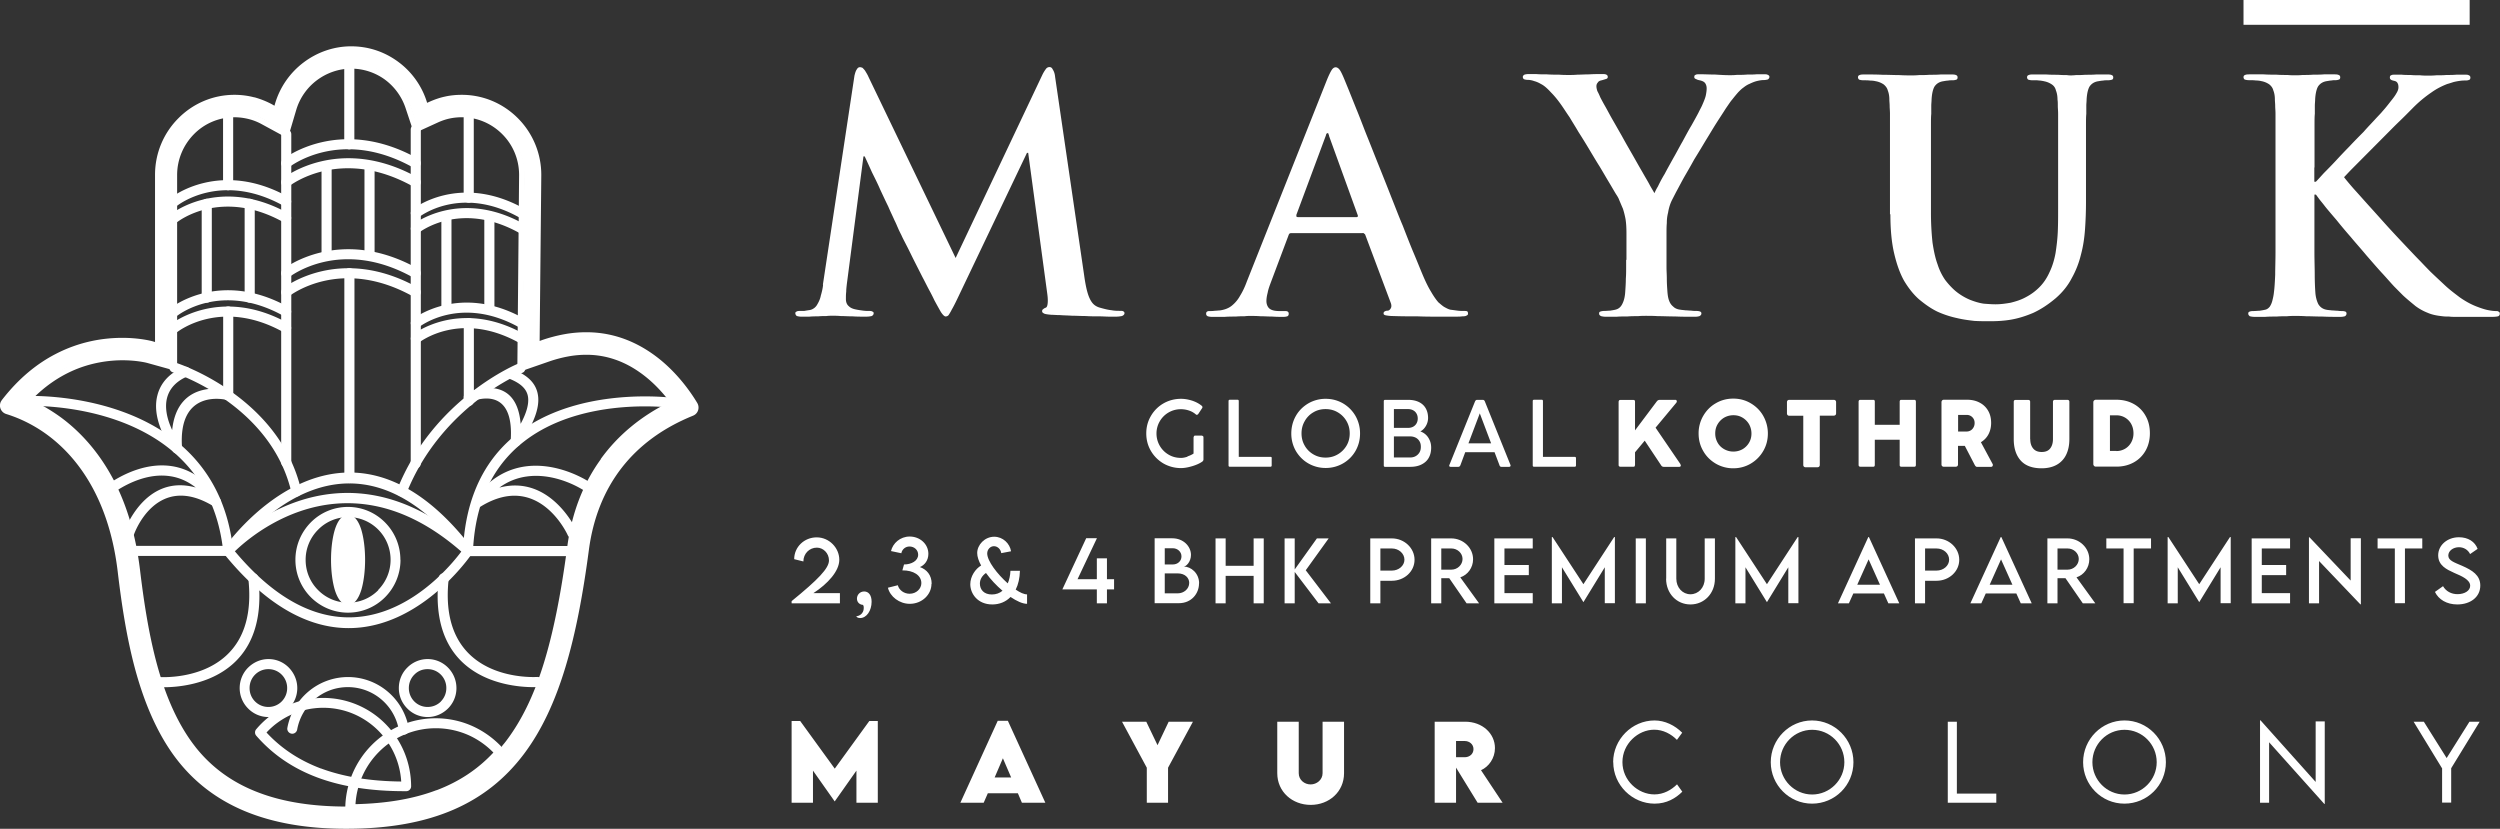 <svg xmlns="http://www.w3.org/2000/svg" width="549" height="182" fill="none"><rect width="100%" height="100%" fill="#333333" stroke="none"/><g fill="#fff" clip-path="url(#a)"><path d="M55.127 174.542c5.78 2.418 12.716 3.626 20.922 3.626 17.544 0 28.674-5.177 35.972-14.847 7.435-9.853 11.085-24.449 13.533-42.991 1.02-7.732 3.717-14.414 7.979-19.888 3.83-4.949 8.908-8.895 15.164-11.768-1.405-2.007-3.423-4.493-6.075-6.66-3.491-2.828-8.069-5.154-13.804-5.154-1.36 0-2.743.136-4.171.387-1.428.251-2.879.639-4.352 1.14l-3.06 1.05a1.946 1.946 0 0 1-.635.091c-.408 0-1.36.935-1.655.73-.498-.342-.249-2.007-.226-2.668 0-.115.385-37.951.385-39.183 0-3.786-1.519-7.207-3.989-9.693a13.526 13.526 0 0 0-9.634-4.014c-.997 0-1.95.114-2.879.297-.952.205-1.881.524-2.742.912l-2.29 1.049-.249.091c-.43.137-1.496 1.163-1.881 1.004-.522-.206-.34-1.665-.522-2.236l-.816-2.463a13.638 13.638 0 0 0-4.964-6.773 13.54 13.54 0 0 0-7.956-2.577c-2.924 0-5.826 1.003-8.138 2.736a13.707 13.707 0 0 0-4.918 7.048l-.816 2.76c-.046.136-.091.25-.16.364-.248.434-.135 1.642-.588 1.78-.476.159-1.52-.753-1.995-1.027l-2.516-1.368a13.174 13.174 0 0 0-3.06-1.21h-.068a12.775 12.775 0 0 0-3.355-.433c-3.718 0-7.072 1.506-9.543 3.923l-.09.091a13.693 13.693 0 0 0-3.99 9.693v39.16c0 .205-.023.388-.09.593-.137.502.52 1.733.09 1.984-.43.251-1.927-.501-2.448-.638l-2.924-.821s-2.244-.616-5.622-.616c-3.74 0-8.273.707-12.897 3.079-2.992 1.55-6.007 3.808-8.886 7.047a30.46 30.46 0 0 1 2.698 1.232 34.314 34.314 0 0 1 4.986 3.102c3.718 2.736 7.98 7.047 11.357 13.615 2.538 4.949 4.578 11.198 5.53 19.044.794 6.705 1.86 13.844 3.672 20.572 1.791 6.637 4.285 12.886 8.002 17.949 3.536 4.835 8.115 8.439 13.782 10.811M76.025 182c-8.68 0-16.116-1.3-22.372-3.923-6.346-2.668-11.447-6.682-15.413-12.088-4.013-5.496-6.71-12.178-8.614-19.226-1.859-6.956-2.947-14.254-3.763-21.119-.861-7.344-2.765-13.16-5.122-17.744-3.06-5.953-6.891-9.83-10.2-12.293a30.754 30.754 0 0 0-4.443-2.76 29.796 29.796 0 0 0-4.76-1.938 1.949 1.949 0 0 1-1.27-2.395c.068-.25.204-.456.34-.661 3.74-4.835 7.798-8.051 11.832-10.127 5.282-2.736 10.427-3.535 14.643-3.535 3.876 0 6.528.73 6.62.753l.543.16v-36.72c0-4.835 1.95-9.237 5.123-12.407l.113-.114c3.151-3.124 7.458-5.04 12.218-5.04 1.45 0 2.901.182 4.307.547h.09c1.36.388 2.698.912 3.945 1.597l.43.25.136-.478a17.541 17.541 0 0 1 6.302-9.055c2.946-2.212 6.573-3.512 10.404-3.512 3.83 0 7.299 1.209 10.2 3.307a17.4 17.4 0 0 1 6.347 8.667l.136.433.408-.183c1.156-.524 2.335-.935 3.513-1.186 1.202-.273 2.448-.387 3.695-.387 4.806 0 9.158 1.961 12.331 5.154a17.588 17.588 0 0 1 5.123 12.407c0 .798-.272 27.756-.363 36.492l.499-.183a33.658 33.658 0 0 1 4.941-1.3 26.948 26.948 0 0 1 4.828-.433c6.755 0 12.127 2.714 16.208 6.02 3.989 3.262 6.686 7.094 8.137 9.511.544.912.272 2.099-.635 2.646a2.056 2.056 0 0 1-.317.16c-6.573 2.668-11.832 6.522-15.663 11.471-3.831 4.95-6.256 10.993-7.186 18.018-2.538 19.158-6.369 34.325-14.28 44.816C106.989 176.275 94.908 182 76.026 182Z"></path><path d="M131.901 100.83c3.785-5.246 8.862-9.465 15.187-12.567-1.587-2.098-3.809-4.561-6.665-6.545-3.128-2.19-7.004-3.81-11.651-3.81a21.99 21.99 0 0 0-3.989.366c-1.36.25-2.765.615-4.216 1.117l-6.12 2.121h-.204a.651.651 0 0 1-.635-.638c0-.114.385-41.486.385-42.467 0-3.49-1.405-6.66-3.694-8.94-2.267-2.281-5.418-3.718-8.886-3.718-.907 0-1.79.091-2.652.274-.861.182-1.723.479-2.539.844l-4.737 2.166c-.34.114-.68-.068-.793-.41l-1.632-4.904a12.805 12.805 0 0 0-4.58-6.272 12.572 12.572 0 0 0-7.366-2.372c-2.72 0-5.372.936-7.503 2.532a12.658 12.658 0 0 0-4.556 6.523l-1.632 5.52-.046.113a.608.608 0 0 1-.86.251l-5.033-2.737a11.833 11.833 0 0 0-2.901-1.14 13.02 13.02 0 0 0-3.106-.388 12.428 12.428 0 0 0-8.885 3.718c-2.267 2.303-3.695 5.473-3.695 8.963V80.69s-.023.137-.023.183c-.09.342-.43.547-.77.433l-5.826-1.62c-.181-.045-2.267-.57-5.372-.57s-7.117.548-11.175 2.395c-2.947 1.346-5.961 3.353-8.84 6.34.861.388 1.745.844 2.697 1.37a40.287 40.287 0 0 1 3.854 2.485c3.785 2.805 8.137 7.184 11.605 13.867 2.63 5.063 4.715 11.472 5.69 19.5.793 6.614 1.836 13.638 3.581 20.252 1.745 6.592 4.239 12.772 7.888 17.767.25.342.522.684.794 1.049.272.342.544.661.816.981 3.468 4.014 7.843 7.024 13.192 9.009 5.372 2.007 11.696 2.987 19.086 2.987h.884c7.412-.068 13.736-1.094 19.086-3.124 5.326-2.03 9.747-5.041 13.351-9.146.317-.365.612-.707.884-1.049v-.046c.34-.387.634-.752.906-1.117 3.264-4.334 5.917-9.67 8.07-16.535 2.176-6.911 3.876-15.395 5.281-25.932.975-7.435 3.468-13.935 7.39-19.34m16.388-11.769c-6.437 3.034-11.605 7.253-15.391 12.499-3.785 5.245-6.211 11.54-7.163 18.77-1.405 10.651-3.128 19.181-5.326 26.159-2.199 7.025-4.897 12.476-8.274 16.923-.317.411-.612.799-.907 1.163-.317.411-.612.776-.929 1.118-3.74 4.242-8.319 7.389-13.85 9.488-5.508 2.075-11.945 3.124-19.516 3.215h-.93c-7.525 0-14.008-1.003-19.516-3.056-5.53-2.075-10.087-5.177-13.714-9.373-.294-.342-.566-.685-.838-1.027a43.428 43.428 0 0 1-.816-1.072c-3.763-5.131-6.302-11.472-8.093-18.2-1.79-6.682-2.833-13.775-3.626-20.435-.93-7.868-2.992-14.117-5.554-19.066-3.354-6.478-7.57-10.72-11.22-13.434a37.827 37.827 0 0 0-3.717-2.417c-1.202-.662-2.335-1.232-3.4-1.665a.648.648 0 0 1-.34-.844.497.497 0 0 1 .113-.182c3.196-3.49 6.573-5.793 9.86-7.299 4.261-1.938 8.364-2.508 11.719-2.508 3.355 0 5.485.57 5.667.615l5.055 1.414v-41.44c.022-3.854 1.564-7.344 4.08-9.853 2.516-2.531 5.961-4.082 9.792-4.082 1.156 0 2.312.137 3.423.433a13.7 13.7 0 0 1 3.196 1.255l4.33 2.372 1.405-4.767c.86-2.942 2.674-5.428 5.009-7.184a13.802 13.802 0 0 1 8.273-2.783c3.038 0 5.803.958 8.093 2.623a13.826 13.826 0 0 1 5.032 6.888l1.405 4.242 4.035-1.848a13.57 13.57 0 0 1 2.81-.935c.953-.205 1.927-.319 2.925-.319 3.808 0 7.276 1.574 9.792 4.083a13.898 13.898 0 0 1 4.057 9.852c0 .821-.34 35.51-.385 41.577l5.282-1.824a32.138 32.138 0 0 1 4.397-1.163 24.775 24.775 0 0 1 4.216-.388c4.942 0 9.067 1.733 12.376 4.037 3.287 2.28 5.758 5.154 7.413 7.48a.648.648 0 0 1-.136.89l-.114.068Z"></path><path d="M61.746 29.467c0-.616.498-1.118 1.11-1.118.612 0 1.111.502 1.111 1.118v72.07c0 .616-.499 1.117-1.11 1.117-.613 0-1.111-.501-1.111-1.117v-72.07ZM90.193 28.44c0-.615.499-1.117 1.11-1.117.613 0 1.111.502 1.111 1.117v73.325c0 .616-.498 1.117-1.11 1.117-.612 0-1.111-.501-1.111-1.117V28.44Z"></path><path d="M37.945 81.763c-.567-.182-.884-.798-.703-1.391a1.1 1.1 0 0 1 1.383-.707c.068 0 22.735 7.23 27.518 28.03a1.1 1.1 0 0 1-.816 1.323 1.094 1.094 0 0 1-1.315-.822c-4.51-19.568-26-26.41-26.044-26.433M113.857 79.847c.567-.228 1.202 0 1.428.593.227.57 0 1.21-.589 1.437-.045 0-17.794 7.23-25.433 26.456-.226.57-.86.844-1.428.616a1.103 1.103 0 0 1-.612-1.437c8.002-20.115 26.566-27.665 26.634-27.687M38.965 48.716a1.083 1.083 0 0 1-1.542-.183 1.098 1.098 0 0 1 .182-1.55c.023-.023 10.699-8.53 25.772-.092.522.297.726.958.431 1.506-.295.524-.952.73-1.496.433-13.782-7.709-23.302-.114-23.347-.091"></path><path d="M38.965 45.112a1.083 1.083 0 0 1-1.542-.182 1.098 1.098 0 0 1 .182-1.551c.023-.023 10.699-8.53 25.772-.091.522.296.726.958.431 1.505-.295.525-.952.73-1.496.433-13.782-7.709-23.302-.114-23.347-.09M91.984 51.088c-.476.365-1.18.296-1.542-.206-.362-.478-.294-1.185.204-1.55 0 0 10.178-8.12 24.503-.092.522.297.726.958.431 1.506-.295.524-.952.73-1.496.433-13.034-7.298-22.055-.114-22.078-.091"></path><path d="M91.984 47.69c-.476.364-1.18.296-1.542-.206-.362-.479-.294-1.186.204-1.55 0 0 10.178-8.12 24.503-.092.522.297.726.958.431 1.505-.295.525-.952.73-1.496.434-13.034-7.298-22.055-.114-22.078-.091M63.514 40.893a1.106 1.106 0 0 1-1.542-.205 1.122 1.122 0 0 1 .204-1.551c.045-.023 12.308-9.807 29.649-.091.521.296.725.958.43 1.505-.294.524-.951.73-1.495.433-16.072-9.009-27.224-.114-27.27-.091"></path><path d="M63.514 36.72a1.106 1.106 0 0 1-1.542-.206 1.122 1.122 0 0 1 .204-1.55c.045-.024 12.308-9.808 29.649-.092.521.296.725.958.43 1.505-.294.525-.951.73-1.495.433-16.072-9.008-27.224-.114-27.27-.09M38.965 72.868a1.083 1.083 0 0 1-1.542-.182 1.098 1.098 0 0 1 .182-1.55c.023 0 10.699-8.53 25.772-.092.522.296.726.958.431 1.505-.295.525-.952.73-1.496.433-13.782-7.708-23.302-.114-23.347-.09"></path><path d="M38.965 69.288a1.083 1.083 0 0 1-1.542-.183 1.098 1.098 0 0 1 .182-1.55c.023 0 10.699-8.53 25.772-.092.522.297.726.958.431 1.505-.295.525-.952.73-1.496.434-13.782-7.709-23.302-.114-23.347-.091M91.984 75.24c-.476.365-1.18.297-1.542-.205-.362-.479-.294-1.186.204-1.55 0 0 10.178-8.12 24.503-.092.522.296.726.958.431 1.505-.295.525-.952.73-1.496.434-13.034-7.299-22.055-.114-22.078-.092"></path><path d="M91.984 71.842c-.476.365-1.18.297-1.542-.205-.362-.48-.294-1.186.204-1.551 0 0 10.178-8.12 24.503-.091.522.296.726.958.431 1.505-.295.525-.952.73-1.496.433-13.034-7.298-22.055-.114-22.078-.09M63.514 65.046a1.106 1.106 0 0 1-1.542-.206 1.122 1.122 0 0 1 .204-1.55c.045 0 12.308-9.807 29.649-.092.521.297.725.958.43 1.506-.294.524-.951.73-1.495.433-16.072-9.009-27.224-.114-27.27-.091"></path><path d="M63.514 60.872a1.106 1.106 0 0 1-1.542-.205 1.122 1.122 0 0 1 .204-1.551c.045 0 12.308-9.807 29.649-.091.521.296.725.958.43 1.505-.294.524-.951.73-1.495.433-16.072-9.009-27.224-.114-27.27-.091M70.472 168.749c4.987 1.847 10.835 2.805 17.636 2.874a17.327 17.327 0 0 0-4.987-11.13c-3.106-3.125-7.39-5.063-12.127-5.063-2.584 0-5.032.57-7.208 1.596a16.917 16.917 0 0 0-5.26 3.832c3.22 3.489 7.186 6.112 11.97 7.914m18.745 4.972h-.408c-7.344 0-13.691-.981-19.086-2.988-5.44-2.03-9.905-5.086-13.487-9.214a1.076 1.076 0 0 1 0-1.391 19.406 19.406 0 0 1 6.619-5.086c2.47-1.14 5.213-1.802 8.092-1.802a19.18 19.18 0 0 1 13.646 5.679c3.49 3.512 5.644 8.37 5.667 13.73 0 .57-.454 1.049-1.02 1.072h-.023Z"></path><path d="M95.86 173.539c4.941-1.871 9.066-4.607 12.489-8.279a17.937 17.937 0 0 0-5.327-3.763 17.679 17.679 0 0 0-7.298-1.574 17.57 17.57 0 0 0-12.513 5.2 17.809 17.809 0 0 0-5.145 11.472c6.868-.16 12.761-1.163 17.794-3.079m14.801-7.504c-3.808 4.311-8.432 7.481-14.03 9.602-5.554 2.098-12.06 3.17-19.698 3.239-.613 0-1.111-.479-1.111-1.095a20 20 0 0 1 5.825-14.163c3.604-3.627 8.569-5.862 14.054-5.862 2.924 0 5.689.639 8.183 1.779a20.24 20.24 0 0 1 6.755 5.041 1.116 1.116 0 0 1 0 1.459h.022Z"></path><path d="M65.259 160.219c-.113.593-.68 1.004-1.27.89-.589-.114-.997-.684-.883-1.277a13.637 13.637 0 0 1 4.67-8.006 13.497 13.497 0 0 1 8.658-3.147 13.49 13.49 0 0 1 8.727 3.216 13.618 13.618 0 0 1 4.624 8.142 1.12 1.12 0 0 1-.907 1.277 1.115 1.115 0 0 1-1.27-.912 11.403 11.403 0 0 0-3.875-6.82 11.345 11.345 0 0 0-7.322-2.691c-2.788 0-5.281.981-7.253 2.623a11.375 11.375 0 0 0-3.899 6.705ZM5.848 89.175c-.612 0-1.11-.456-1.133-1.072 0-.615.453-1.117 1.065-1.14.113 0 41.662-1.916 45.425 33.914a1.084 1.084 0 0 1-.974 1.209H29.602c-.612 0-1.11-.479-1.11-1.095s.498-1.117 1.11-1.117H48.87c-4.374-32.5-42.909-30.721-43.022-30.721M148.198 87.397c.612.068 1.02.638.952 1.231-.068.593-.634 1.026-1.224.958-.113 0-41.526-5.816-43.997 30.31h21.126c.612 0 1.111.502 1.111 1.118 0 .616-.499 1.118-1.111 1.118h-22.35c-.612 0-1.065-.548-1.043-1.164 1.768-39.82 46.423-33.572 46.559-33.549M61.859 154.039a4.13 4.13 0 0 0 1.201-2.943 4.129 4.129 0 0 0-1.201-2.942 4.08 4.08 0 0 0-2.924-1.208 4.08 4.08 0 0 0-2.924 1.208 4.129 4.129 0 0 0-1.202 2.942c0 1.164.431 2.144 1.156 2.897l.046.046a4.08 4.08 0 0 0 2.924 1.208 4.08 4.08 0 0 0 2.924-1.208Zm3.423-2.943a6.285 6.285 0 0 1-1.86 4.493 6.302 6.302 0 0 1-4.464 1.871 6.208 6.208 0 0 1-4.466-1.871l-.068-.068a6.338 6.338 0 0 1-1.79-4.425c0-1.71.702-3.352 1.858-4.493 1.156-1.14 2.72-1.87 4.466-1.87 1.745 0 3.331.707 4.465 1.87 1.133 1.164 1.859 2.737 1.859 4.493ZM96.812 154.039a4.13 4.13 0 0 0 1.201-2.943 4.129 4.129 0 0 0-1.201-2.942 4.08 4.08 0 0 0-2.924-1.208c-1.156 0-2.131.433-2.856 1.163l-.046.045a4.129 4.129 0 0 0-1.201 2.942 4.13 4.13 0 0 0 1.201 2.943 4.08 4.08 0 0 0 2.924 1.208 4.08 4.08 0 0 0 2.924-1.208m3.4-2.943a6.285 6.285 0 0 1-1.858 4.493c-1.156 1.141-2.72 1.871-4.466 1.871a6.208 6.208 0 0 1-4.465-1.871 6.285 6.285 0 0 1-1.859-4.493c0-1.756.703-3.352 1.859-4.493l.068-.068a6.263 6.263 0 0 1 8.863.068 6.383 6.383 0 0 1 1.858 4.493ZM34.862 150.868a1.093 1.093 0 0 1-1.02-1.163c.046-.616.567-1.072 1.156-1.026.068 0 22.078 1.642 19.54-21.553-.069-.615.362-1.163.974-1.208a1.1 1.1 0 0 1 1.224.98c2.856 25.841-21.783 23.993-21.851 23.993M118.051 148.679a1.08 1.08 0 0 1 1.156 1.026 1.081 1.081 0 0 1-1.02 1.163c-.068 0-24.707 1.848-21.851-23.993a1.102 1.102 0 0 1 1.224-.98c.612.068 1.042.616.974 1.209-2.561 23.194 19.471 21.552 19.539 21.552M44.292 44.77c0-.616.498-1.117 1.11-1.117.612 0 1.111.501 1.111 1.117v20.572c0 .616-.498 1.118-1.11 1.118-.613 0-1.111-.502-1.111-1.118V44.77ZM53.721 44.77c0-.616.499-1.117 1.11-1.117.613 0 1.112.501 1.112 1.117v20.572c0 .616-.5 1.118-1.111 1.118-.612 0-1.11-.502-1.11-1.118V44.77ZM70.608 36.514c0-.616.5-1.117 1.111-1.117.612 0 1.11.501 1.11 1.117v19.318c0 .615-.498 1.117-1.11 1.117-.612 0-1.11-.502-1.11-1.117V36.514ZM80.038 36.514c0-.616.499-1.117 1.11-1.117.612 0 1.111.501 1.111 1.117v19.318c0 .615-.499 1.117-1.11 1.117-.612 0-1.111-.502-1.111-1.117V36.514ZM96.925 47.53c0-.616.499-1.118 1.11-1.118.613 0 1.111.502 1.111 1.118v20.32c0 .617-.498 1.118-1.11 1.118-.612 0-1.111-.501-1.111-1.117V47.53ZM106.354 47.53c0-.616.499-1.118 1.111-1.118s1.111.502 1.111 1.118v20.32c0 .617-.499 1.118-1.111 1.118a1.116 1.116 0 0 1-1.111-1.117V47.53ZM49.007 68.421c0-.616.498-1.118 1.11-1.118.612 0 1.111.502 1.111 1.118v18.36c0 .615-.499 1.117-1.11 1.117-.613 0-1.111-.501-1.111-1.117V68.42ZM75.618 60.005c0-.616.499-1.117 1.11-1.117.613 0 1.111.502 1.111 1.117v44.976c0 .615-.498 1.117-1.11 1.117-.612 0-1.111-.502-1.111-1.117V60.005ZM101.844 70.975c0-.615.498-1.117 1.11-1.117.612 0 1.111.502 1.111 1.117v17.06c0 .616-.499 1.118-1.111 1.118s-1.11-.502-1.11-1.118v-17.06ZM77.817 31.679c0 .616-.5 1.118-1.111 1.118-.612 0-1.11-.502-1.11-1.118v-17.22c0-.615.498-1.117 1.11-1.117.612 0 1.11.502 1.11 1.118v17.219ZM51.205 40.665c0 .616-.498 1.117-1.11 1.117-.612 0-1.111-.501-1.111-1.117V25.156c0-.616.499-1.117 1.11-1.117.613 0 1.111.501 1.111 1.117v15.509ZM104.042 43.402c0 .615-.498 1.117-1.11 1.117a1.116 1.116 0 0 1-1.111-1.117V25.179c0-.616.499-1.118 1.111-1.118s1.11.502 1.11 1.118v18.223Z"></path><path d="M101.368 121.037c-24.413-30.95-46.332-4.744-49.868-.069 25.387 30.402 46.49 4.63 49.868.069Zm-52.157-.684s25.75-37.29 54.401-.046a1.1 1.1 0 0 1 0 1.323c-.567.821-24.889 36.24-54.379.045-.317-.387-.317-.935-.045-1.345h.023v.023Z"></path><path d="M83.03 129.567a9.407 9.407 0 0 0 2.743-6.637c0-2.6-1.043-4.949-2.72-6.637a9.27 9.27 0 0 0-6.596-2.737 9.197 9.197 0 0 0-6.597 2.76 9.31 9.31 0 0 0-2.742 6.637c0 2.6 1.042 4.949 2.742 6.636a9.29 9.29 0 0 0 6.597 2.76 9.22 9.22 0 0 0 6.55-2.691l.046-.046v-.045h-.023Zm4.919-6.637c0 3.193-1.292 6.112-3.378 8.21l-.068.069a11.414 11.414 0 0 1-8.092 3.33c-3.15 0-6.075-1.3-8.16-3.399a11.597 11.597 0 0 1-3.377-8.21c0-3.216 1.292-6.09 3.377-8.211a11.458 11.458 0 0 1 8.16-3.398c3.196 0 6.052 1.3 8.138 3.398a11.601 11.601 0 0 1 3.377 8.211h.023Z"></path><path d="M50.91 121.744a1.097 1.097 0 0 1-1.54.045c-.454-.41-.454-1.117-.046-1.573.068-.069 24.571-26.844 54.174-.069.454.411.476 1.118.091 1.551a1.1 1.1 0 0 1-1.541.091c-27.994-25.315-51.047-.136-51.115-.068"></path><path d="M79.063 122.93c0 4.881-1.178 8.826-2.652 8.826-1.473 0-2.652-3.945-2.652-8.826s1.179-8.826 2.652-8.826c1.474 0 2.652 3.945 2.652 8.826Z"></path><path d="M77.25 128.86c.453-1.506.725-3.604.725-5.93 0-2.326-.272-4.425-.725-5.93-.34-1.118-.635-1.802-.816-1.802-.181 0-.476.684-.816 1.802-.453 1.505-.725 3.604-.725 5.93 0 2.326.272 4.424.725 5.93.34 1.117.635 1.801.816 1.801.181 0 .476-.684.816-1.801Zm2.924-5.93c0 2.554-.317 4.858-.816 6.568-.635 2.076-1.655 3.376-2.924 3.376-1.27 0-2.29-1.3-2.924-3.376-.499-1.687-.816-4.014-.816-6.568 0-2.555.317-4.858.816-6.546.635-2.075 1.655-3.375 2.924-3.375 1.27 0 2.29 1.3 2.924 3.375.499 1.688.816 4.014.816 6.546ZM29.422 117.365a1.1 1.1 0 0 1-1.405.661 1.11 1.11 0 0 1-.658-1.414c0-.045 4.42-12.658 15.618-9.556-1.859-1.46-3.763-2.212-5.644-2.486-4.556-.684-8.976 1.391-11.787 3.216-.521.319-1.201.182-1.519-.342-.317-.525-.181-1.209.34-1.528 3.128-2.03 8.07-4.334 13.306-3.558 3.65.547 7.39 2.6 10.676 7.253.25.342.272.821.046 1.208a1.077 1.077 0 0 1-1.497.365c-12.625-7.709-17.453 6.112-17.453 6.135M50.367 85.686c.589.137.952.753.793 1.346a1.085 1.085 0 0 1-1.337.798c-.023 0-10.858-2.828-9.838 10.605a1.1 1.1 0 0 1-1.02 1.186c-.43 0-.816-.182-1.02-.524-1.156-1.711-2.017-3.307-2.607-4.836-1.11-2.828-1.315-5.29-.793-7.366.521-2.144 1.79-3.855 3.581-5.086.658-.456 1.406-.844 2.222-1.186a1.092 1.092 0 0 1 1.428.616 1.103 1.103 0 0 1-.612 1.436c-.658.251-1.247.57-1.791.958-1.337.935-2.29 2.19-2.697 3.786-.408 1.642-.227 3.672.702 6.021.136.32.272.662.431 1.004 1.201-11.723 12.49-8.78 12.535-8.78M126.664 116.612c.25.548 0 1.209-.544 1.46a1.1 1.1 0 0 1-1.45-.547c0-.046-6.347-14.095-19.063-6.318-.522.319-1.202.16-1.496-.365a1.111 1.111 0 0 1 .045-1.209c3.287-4.629 7.276-6.659 11.22-7.207 5.667-.775 11.22 1.574 14.349 3.604.521.319.657 1.003.34 1.528a1.114 1.114 0 0 1-1.519.342c-2.834-1.847-7.82-3.968-12.875-3.261a13.024 13.024 0 0 0-6.007 2.44c11.379-2.988 17 9.51 17.023 9.556M103.385 88.263c-.567.251-1.201 0-1.451-.57-.249-.57 0-1.209.567-1.46.045 0 10.858-4.972 11.832 6.842 1.315-2.44 1.814-4.333 1.632-5.815-.226-1.87-1.7-3.125-4.102-4.083a1.103 1.103 0 0 1-.612-1.437c.226-.57.861-.843 1.428-.615 3.173 1.254 5.145 3.056 5.485 5.861.318 2.6-.884 5.998-3.989 10.582-.204.343-.59.548-1.02.525a1.1 1.1 0 0 1-1.02-1.186c.997-13.114-8.705-8.667-8.75-8.667M260.744 100.237c.544-.183.997-.388 1.36-.639v-3.535s.045-.205.113-.296c.068-.092.159-.114.272-.114h1.405s.182.045.272.114c.091.068.114.182.114.296v4.835s0 .16-.068.251-.091.137-.136.183c-.567.41-1.315.752-2.222 1.026-.906.274-1.745.433-2.493.433a7.712 7.712 0 0 1-3.853-1.003 7.664 7.664 0 0 1-2.766-2.76c-.68-1.163-1.02-2.44-1.02-3.854 0-1.414.34-2.669 1.02-3.832a7.488 7.488 0 0 1 2.766-2.76c1.156-.66 2.448-1.003 3.853-1.003.771 0 1.564.137 2.38.388.839.273 1.541.638 2.153 1.14a.37.37 0 0 1 .159.32c0 .09-.023.159-.068.205l-.861 1.3s-.159.16-.272.16c-.091 0-.182 0-.25-.092a4.38 4.38 0 0 0-1.564-.867 5.597 5.597 0 0 0-1.677-.273c-.997 0-1.881.228-2.72.707a5.312 5.312 0 0 0-1.949 1.938 5.261 5.261 0 0 0-.726 2.692 5.344 5.344 0 0 0 2.675 4.652c.816.479 1.723.707 2.72.707.408 0 .884-.091 1.428-.274l-.045-.045ZM279.263 100.625v1.573c0 .206-.091.297-.295.297h-8.885c-.204 0-.295-.091-.295-.297V88.081c0-.183.091-.297.295-.297h1.677c.181 0 .272.091.272.297v12.247h6.959c.181 0 .294.091.294.297h-.022ZM284.567 91.342c.657-1.163 1.587-2.075 2.743-2.76a7.542 7.542 0 0 1 3.808-1.003c1.382 0 2.652.342 3.808 1.004a7.6 7.6 0 0 1 2.743 2.76 7.69 7.69 0 0 1 .997 3.853c0 1.415-.34 2.669-.997 3.832a7.367 7.367 0 0 1-2.743 2.737 7.549 7.549 0 0 1-3.808 1.003 7.546 7.546 0 0 1-3.808-1.003c-1.156-.661-2.063-1.597-2.743-2.737a7.666 7.666 0 0 1-.997-3.832c0-1.39.34-2.69.997-3.854Zm1.949 6.523a5.134 5.134 0 0 0 1.904 1.916c.816.479 1.7.707 2.675.707.975 0 1.859-.228 2.675-.707a5.366 5.366 0 0 0 1.927-1.916c.476-.798.702-1.71.702-2.691 0-.981-.226-1.87-.702-2.692a5.253 5.253 0 0 0-1.927-1.938c-.816-.48-1.7-.707-2.675-.707-.975 0-1.881.228-2.675.707a5.035 5.035 0 0 0-1.904 1.939c-.476.82-.702 1.71-.702 2.69 0 .981.226 1.87.702 2.692ZM313.15 95.493c.363.342.635.775.839 1.254.204.48.295 1.004.295 1.551 0 .867-.182 1.62-.544 2.258-.363.639-.907 1.118-1.61 1.46-.68.342-1.518.502-2.47.502h-5.486c-.204 0-.295-.092-.295-.297V88.103c0-.182.091-.296.295-.296h5.055c.907 0 1.7.16 2.357.479.658.32 1.156.775 1.496 1.368.34.593.522 1.3.522 2.121 0 .616-.159 1.21-.476 1.757-.318.547-.726.958-1.224 1.208.476.16.884.41 1.246.753Zm-7.049-5.656v4.128h3.105c.431 0 .794-.091 1.111-.251.317-.182.567-.41.748-.73.181-.32.272-.661.272-1.072 0-.616-.204-1.117-.589-1.505-.386-.365-.907-.57-1.542-.57h-3.105Zm4.783 10.331c.362-.205.634-.479.838-.82.204-.343.295-.753.295-1.232 0-.48-.091-.867-.295-1.209a2.03 2.03 0 0 0-.838-.798 2.717 2.717 0 0 0-1.247-.274h-3.536v4.63h3.536c.476 0 .884-.091 1.247-.297ZM331.715 102.244s0 .16-.091.205c-.045.046-.136.069-.249.069h-1.678s-.181 0-.249-.092c-.068-.068-.136-.137-.159-.251l-1.088-2.873h-6.437l-1.065 2.873s-.091.183-.182.251a.43.43 0 0 1-.272.092h-1.677c-.204 0-.318-.092-.318-.251 0-.069 0-.114.046-.183l5.621-13.935s.091-.182.182-.25a.432.432 0 0 1 .272-.092h1.246s.182 0 .272.091a.519.519 0 0 1 .182.251l5.621 13.935s.045.137.045.16h-.022Zm-4.262-4.88-2.493-6.592-2.493 6.591h4.986ZM346.086 100.625v1.573c0 .206-.091.297-.295.297h-8.908c-.204 0-.295-.091-.295-.297V88.081c0-.183.091-.297.295-.297h1.677c.182 0 .272.091.272.297v12.247h6.959c.204 0 .295.091.295.297ZM369.116 102.198s0 .16-.091.228a.393.393 0 0 1-.272.092h-3.377a.656.656 0 0 1-.522-.229l-3.672-5.519-2.131 2.555v2.782s-.045.228-.09.297c-.046.068-.159.091-.272.091h-2.856a.487.487 0 0 1-.272-.091c-.068-.046-.114-.16-.114-.297V88.195s.046-.205.114-.274c.068-.068.158-.091.272-.091h2.856c.113 0 .204 0 .272.091.068.069.09.16.09.296v6.295l4.76-6.34c.114-.137.227-.251.34-.297.114-.045.272-.068.431-.068h3.287c.113 0 .204 0 .272.091.068.092.091.137.091.228a.554.554 0 0 1-.136.342l-4.534 5.451 5.418 7.937s.113.228.113.342h.023ZM374.034 91.32c.68-1.164 1.587-2.099 2.743-2.76 1.156-.685 2.448-1.027 3.854-1.027 1.405 0 2.674.342 3.83 1.027 1.156.684 2.086 1.596 2.743 2.76a7.792 7.792 0 0 1 1.02 3.877c0 1.413-.34 2.69-1.02 3.854a7.608 7.608 0 0 1-2.743 2.76c-1.156.684-2.448 1.026-3.83 1.026a7.565 7.565 0 0 1-3.854-1.026c-1.156-.685-2.085-1.597-2.743-2.76-.68-1.163-1.02-2.44-1.02-3.855a7.62 7.62 0 0 1 1.02-3.877Zm3.151 5.884c.34.615.839 1.094 1.451 1.436a4.03 4.03 0 0 0 2.017.525c.748 0 1.406-.183 2.018-.525a3.933 3.933 0 0 0 1.428-1.436c.362-.616.521-1.278.521-2.007a4.16 4.16 0 0 0-.521-2.03 4.061 4.061 0 0 0-1.451-1.46c-.612-.365-1.269-.524-1.995-.524-.725 0-1.405.182-2.017.524a4.061 4.061 0 0 0-1.451 1.46c-.363.615-.521 1.277-.521 2.03 0 .752.181 1.39.521 2.007ZM392.417 88.332c0-.16.046-.297.136-.388a.533.533 0 0 1 .386-.137h9.747c.158 0 .294.046.385.137a.537.537 0 0 1 .136.388v2.417c0 .16-.045.297-.136.388a.532.532 0 0 1-.385.137h-3.06v10.787a.601.601 0 0 1-.136.411c-.091.091-.227.137-.408.137h-2.562a.533.533 0 0 1-.385-.137.537.537 0 0 1-.136-.388V91.296h-3.06a.533.533 0 0 1-.386-.136.541.541 0 0 1-.136-.388v-2.44ZM420.638 87.898s.091.16.091.297v13.912a.508.508 0 0 1-.091.297c-.045.068-.158.091-.272.091h-2.833a.49.49 0 0 1-.272-.091c-.068-.046-.091-.16-.091-.297v-5.542h-5.463v5.542a.515.515 0 0 1-.09.297c-.046.068-.159.091-.272.091h-2.811a.49.49 0 0 1-.272-.091c-.068-.046-.113-.16-.113-.297V88.195c0-.137.045-.228.113-.297.068-.068.159-.091.272-.091h2.811c.113 0 .204 0 .272.091.068.069.09.16.09.297v5.086h5.463v-5.086c0-.137.046-.228.091-.297.068-.068.159-.091.272-.091h2.833c.114 0 .204 0 .272.091ZM437.639 102.13s-.046.205-.114.274a.39.39 0 0 1-.294.114h-2.992c-.136 0-.272 0-.34-.092-.091-.068-.182-.182-.272-.365l-2.154-4.15h-1.496v4.059c0 .16-.045.297-.136.388-.091.091-.227.137-.408.137h-2.561a.534.534 0 0 1-.386-.137.541.541 0 0 1-.136-.388V88.332a.58.58 0 0 1 .136-.388c.091-.114.227-.16.386-.16h5.122c1.021 0 1.927.206 2.743.639a4.513 4.513 0 0 1 1.859 1.779c.453.775.657 1.665.657 2.691 0 .912-.204 1.756-.589 2.486-.385.73-.952 1.3-1.655 1.733l2.562 4.767s.068.137.068.228v.023ZM430 94.763h1.858c.34 0 .658-.091.907-.25.272-.16.476-.388.635-.685.159-.296.227-.593.227-.935 0-.342-.068-.639-.227-.912a1.714 1.714 0 0 0-1.542-.867H430v3.65ZM445.844 96.428c0 .844.204 1.528.635 2.053.431.524 1.043.775 1.881.775.839 0 1.451-.25 1.859-.775.408-.525.612-1.21.612-2.053v-8.21c0-.137.045-.228.113-.297a.431.431 0 0 1 .295-.114h2.765c.136 0 .25.046.318.114a.435.435 0 0 1 .113.296v8.211c0 1.346-.249 2.509-.725 3.467a4.98 4.98 0 0 1-2.086 2.189c-.906.502-2.017.753-3.286.753-1.995 0-3.536-.548-4.556-1.665-1.02-1.118-1.564-2.691-1.564-4.744V88.24c0-.136.045-.228.09-.296.046-.069.159-.114.272-.114h2.879c.113 0 .204.045.272.114.068.068.091.182.091.296v8.21l.022-.022ZM459.694 88.332c0-.137.045-.274.159-.388.113-.091.226-.16.385-.16h4.533c1.428 0 2.698.32 3.808.935a6.575 6.575 0 0 1 2.607 2.623c.635 1.118.929 2.395.929 3.809 0 1.414-.317 2.691-.929 3.786-.635 1.117-1.496 1.984-2.607 2.6-1.11.616-2.38.935-3.808.935h-4.533a.528.528 0 0 1-.385-.16c-.091-.114-.159-.228-.159-.387V88.286v.046Zm5.077 10.719a3.76 3.76 0 0 0 1.927-.525 3.632 3.632 0 0 0 1.337-1.414 4.04 4.04 0 0 0 .476-1.961c0-.73-.158-1.414-.476-2.007a3.643 3.643 0 0 0-3.264-1.939h-1.428v7.823h1.428v.023Z"></path><path fill-rule="evenodd" d="M284.952 47.667c-.136 0-.204-.069-.272-.137v-.342l6.438-17.31c.068-.138.068-.274.136-.434.068-.137.204-.205.272-.205.136 0 .204.068.204.205.068.137.136.274.136.433l6.301 17.402s.068.205 0 .274c-.068.068-.136.137-.34.137h-12.875v-.023Zm14.213 3.512c.204 0 .34 0 .408.137.136.068.204.137.272.342l5.598 14.939c.136.433.136.775 0 1.049-.136.273-.34.501-.634.57-.34 0-.567.068-.771.205-.136.069-.204.205-.204.433s.204.343.567.41c.43.07.906.138 1.541.138 1.881.068 3.649.068 5.395.068 1.677.069 3.219.069 4.556.069h3.287c.838 0 1.541 0 1.949-.069.499 0 .839-.068.975-.205.204-.069.272-.205.272-.41 0-.206-.068-.434-.204-.502-.204-.069-.431-.069-.703-.069-.431 0-.907 0-1.405-.068-.499-.069-.975-.137-1.542-.206-.34-.068-.77-.273-1.178-.501-.431-.206-.907-.639-1.474-1.118-.498-.57-1.042-1.345-1.609-2.326-.567-.912-1.201-2.19-1.881-3.809-.567-1.346-1.179-2.896-1.95-4.72-.77-1.825-1.541-3.81-2.38-5.976-.907-2.121-1.745-4.357-2.652-6.614a715.139 715.139 0 0 0-2.72-6.843c-.907-2.257-1.745-4.424-2.584-6.477-.839-2.12-1.541-4.014-2.244-5.701-.703-1.757-1.269-3.17-1.746-4.357-.498-1.208-.838-2.052-1.042-2.531-.34-.776-.635-1.414-.907-1.756-.272-.342-.567-.502-.839-.502-.34 0-.634.205-.906.639-.272.433-.635 1.186-1.043 2.189L273.8 61.83c-.431 1.186-.907 2.19-1.473 3.102a7.241 7.241 0 0 1-1.814 2.19c-.702.57-1.609.911-2.652 1.048-.272 0-.635.069-1.043.069-.43.068-.77.068-1.11.068-.272 0-.499 0-.635.137-.136.068-.204.205-.204.433 0 .274.068.41.34.57.204.069.499.137.975.137h2.72c.907-.068 1.745-.068 2.448-.068.771-.069 1.473-.069 1.949-.069.567-.068.907-.068 1.111-.068.771 0 1.541 0 2.38.068.907 0 1.745.069 2.584.069.907.068 1.677.068 2.448.068.431 0 .703-.068.907-.137.204-.136.272-.273.272-.57 0-.205-.068-.342-.204-.433-.136-.137-.431-.137-.839-.137h-1.043c-1.042 0-1.813-.205-2.244-.639-.34-.342-.566-.912-.566-1.55 0-.434.068-1.05.272-1.825.136-.776.43-1.55.77-2.463l3.786-10.08c.068-.206.136-.343.204-.411.136-.137.272-.137.431-.137h15.617l-.022-.023Zm57.937 5.907v1.688c0 .707 0 1.55-.068 2.463 0 .912-.068 1.893-.136 2.896-.068 1.05-.272 1.893-.635 2.6-.34.707-.838 1.118-1.541 1.277-.272.069-.703.137-1.111.206-.34 0-.838.068-1.337.068-.34 0-.635.069-.839.137-.204.069-.272.205-.272.433 0 .274.136.41.431.57.272.069.635.137 1.111.137h2.244c.77-.068 1.609-.068 2.448-.068.838-.068 1.609-.068 2.312-.068.702-.069 1.337-.069 1.745-.069.635 0 1.541 0 2.652.069 1.111 0 2.38.068 3.718.068 1.405.068 2.878.068 4.329.068.499 0 .839-.068 1.043-.136.272-.137.43-.343.43-.57 0-.229-.068-.343-.272-.434-.136-.068-.43-.137-.838-.137-.34 0-.703 0-1.111-.068-.431 0-.839-.069-1.269-.069-.431-.068-.771-.068-1.111-.137-.703-.068-1.269-.342-1.609-.707-.431-.342-.703-.775-.907-1.345-.204-.57-.272-1.118-.34-1.825-.068-.98-.136-1.961-.136-2.896 0-.935-.068-1.756-.068-2.463v-7.458c0-.776 0-1.551.068-2.327 0-.706.068-1.482.272-2.257.136-.844.34-1.62.703-2.464.204-.433.566-1.117 1.042-2.052.499-.913 1.043-1.962 1.746-3.239.702-1.209 1.473-2.531 2.244-3.945a226.966 226.966 0 0 0 2.516-4.151c.838-1.346 1.609-2.669 2.38-3.878.77-1.208 1.473-2.257 2.04-3.17.635-.912 1.043-1.55 1.405-1.961.499-.639.975-1.209 1.338-1.62.43-.433.77-.775 1.178-1.049.34-.273.771-.57 1.27-.775.566-.274 1.11-.502 1.677-.639.567-.136 1.043-.205 1.405-.205.408 0 .703-.068.975-.137.204-.136.34-.342.34-.57 0-.228-.136-.342-.34-.433-.204-.137-.499-.137-.907-.137h-1.541c-.635.068-1.337.068-2.108.068-.771.069-1.541.069-2.244.069-.635.068-1.201.068-1.609.068-.975 0-2.109-.068-3.151-.137-1.111 0-2.244-.068-3.423-.068-.431 0-.703 0-.907.137-.204.068-.272.205-.272.502 0 .205.136.342.431.433.204.137.499.205.839.274.566.137.974.342 1.178.707.204.342.272.707.272 1.049 0 .433-.068.98-.204 1.62-.136.57-.43 1.276-.77 2.052-.136.342-.431.844-.839 1.687-.408.776-.907 1.688-1.541 2.806-.635 1.049-1.27 2.258-1.95 3.512-.702 1.209-1.337 2.463-2.04 3.672-.702 1.277-1.337 2.395-1.881 3.444a29.15 29.15 0 0 0-1.474 2.737c-.43.707-.634 1.186-.77 1.482-.136-.274-.499-.844-.975-1.688-.431-.843-1.043-1.824-1.677-2.965-.703-1.185-1.406-2.463-2.176-3.808-.771-1.346-1.542-2.669-2.312-4.083-.771-1.345-1.474-2.6-2.176-3.809-.635-1.117-1.179-2.19-1.678-3.033-.43-.775-.77-1.414-.906-1.688-.204-.501-.431-.98-.635-1.345-.136-.434-.204-.776-.204-1.05 0-.273.068-.57.272-.775.136-.273.408-.433.703-.502.566-.136.906-.273 1.178-.342.204-.068.34-.205.34-.433 0-.433-.34-.639-1.042-.639-1.043 0-2.041 0-3.015.069-.975 0-1.814.068-2.584.068-.771.069-1.406.069-1.882.069-.566 0-1.337 0-2.176-.069-.838 0-1.745 0-2.652-.068-.838 0-1.677 0-2.38-.069h-1.609c-.431 0-.771.069-.975.137-.204.137-.34.274-.34.502 0 .228.136.433.272.502.204.068.499.137.771.137.43 0 .906.068 1.473.273.499.137.975.342 1.474.639.702.342 1.405.98 2.244 1.893.838.844 1.677 1.893 2.584 3.238.34.502.838 1.278 1.473 2.19.567.98 1.269 2.053 1.949 3.239a132.057 132.057 0 0 1 2.312 3.74c.771 1.277 1.542 2.6 2.313 3.809.77 1.277 1.405 2.394 2.04 3.444.634 1.049 1.11 1.893 1.541 2.6.431.638.635 1.049.703 1.277.272.638.566 1.345.838 1.961.204.639.408 1.414.567 2.258.136.844.204 1.893.204 3.17v5.77l-.068.046Zm58.028-10.058c0 3.376.272 6.272.839 8.667.566 2.395 1.269 4.356 2.176 5.975.975 1.62 2.04 2.965 3.219 4.014 1.337 1.118 2.652 2.053 4.057 2.737a21.214 21.214 0 0 0 4.261 1.414c1.406.342 2.72.502 3.922.639 1.269.068 2.38.068 3.287.068 1.541 0 3.082-.068 4.692-.342 1.609-.274 3.218-.775 4.896-1.483 1.677-.775 3.287-1.824 4.964-3.238 1.473-1.277 2.652-2.737 3.491-4.356a20.207 20.207 0 0 0 2.04-5.2c.498-1.825.77-3.74.906-5.702.136-1.961.204-3.946.204-5.907V27.551c0-1.05 0-1.893.068-2.532v-1.756c0-.502.068-.98.068-1.414.068-1.186.272-2.19.635-2.828.431-.639 1.043-1.05 1.95-1.186.43-.068.77-.137 1.042-.137.272-.068.635-.068.975-.068.431 0 .771-.069.975-.137.204-.068.272-.274.272-.502 0-.273-.136-.433-.34-.502-.272-.136-.635-.136-1.111-.136h-2.244c-.839.068-1.678.068-2.448.068-.771.069-1.474.069-2.04.069-.635.068-1.043.068-1.27.068 0 0-.272 0-.77-.069-.499 0-1.111 0-1.95-.068-.77 0-1.609 0-2.584-.068h-2.72c-.499 0-.839 0-1.111.136-.204.069-.34.206-.34.502 0 .206.136.434.272.502.204.068.567.137.907.137h.907c.272 0 .567.068.907.068.272.069.498.069.702.137a4.488 4.488 0 0 1 1.746.707c.498.342.77.775.906 1.346.204.502.34 1.186.34 1.961.068.433.068.912.068 1.414 0 .502.068 1.05.068 1.756v20.572c0 1.825 0 3.58-.068 5.2-.068 1.688-.272 3.307-.498 4.79-.272 1.482-.703 2.896-1.27 4.082-.566 1.277-1.269 2.395-2.244 3.376a11.929 11.929 0 0 1-3.083 2.257c-1.042.57-2.176.913-3.286 1.186-1.179.206-2.244.343-3.287.343-.771 0-1.677-.069-2.584-.137-.975-.137-1.949-.434-3.015-.844a12.845 12.845 0 0 1-3.151-1.893c-.838-.707-1.609-1.551-2.312-2.463a12.809 12.809 0 0 1-1.677-3.444c-.499-1.346-.839-2.965-1.111-4.79a61.55 61.55 0 0 1-.34-6.614V27.55c0-1.048 0-1.892.068-2.53v-1.757c0-.502.068-.98.068-1.414.068-1.186.272-2.19.635-2.828.431-.639 1.043-1.05 1.949-1.186.408-.068.771-.137 1.043-.137.272-.068.635-.068.975-.068.34 0 .634-.069.838-.137.204-.068.272-.274.272-.502 0-.273-.136-.433-.34-.502-.272-.136-.634-.136-1.178-.136h-2.176c-.771.068-1.61.068-2.448.068-.839.069-1.61.069-2.312.069-.703.068-1.27.068-1.678.068-.703 0-1.609 0-2.72-.069-1.111 0-2.38-.068-3.649-.068-1.338-.068-2.584-.068-3.854-.068-.498 0-.906 0-1.178.136-.204.069-.34.206-.34.502 0 .206.136.434.272.502.204.068.566.137.906.137.499 0 1.043 0 1.542.068.498 0 .906.069 1.178.137a4.488 4.488 0 0 1 1.746.707c.408.342.77.775.906 1.346.204.502.34 1.186.34 1.961 0 .433.068.912.068 1.414 0 .502.068 1.05.068 1.756v22.032h.091v-.023Zm93.14-10.286v-9.214c0-1.05 0-1.893.068-2.531V23.24c0-.501.068-.98.068-1.414.068-1.186.272-2.19.634-2.828.431-.638 1.043-1.049 1.95-1.186.43-.068.77-.137 1.042-.137.272-.068.567-.068.907-.068.272 0 .499-.068.703-.137.204-.068.272-.273.272-.502 0-.273-.136-.433-.34-.501-.272-.137-.635-.137-1.111-.137h-2.108c-.771.068-1.541.068-2.38.068-.839.069-1.609.069-2.312.069-.703.068-1.269.068-1.677.068-.408 0-.975 0-1.678-.068-.771 0-1.541 0-2.448-.069-.907 0-1.813 0-2.788-.068h-2.879c-.498 0-.906 0-1.178.137-.204.068-.34.205-.34.501 0 .206.136.434.272.502.204.069.566.137.906.137.499 0 1.043 0 1.542.068.498 0 .906.069 1.178.137a4.488 4.488 0 0 1 1.746.707c.43.342.77.776.906 1.346.204.502.34 1.186.34 1.961 0 .434.068.913.068 1.414 0 .502.068 1.05.068 1.757v30.287c0 1.893-.068 3.58-.068 5.063-.068 1.551-.136 2.806-.272 3.81-.068.706-.204 1.276-.34 1.824-.136.57-.34.98-.566 1.345-.272.342-.635.639-1.111.707-.272.069-.703.137-1.111.206-.43 0-.838.068-1.405.068-.431 0-.703.068-.839.137-.204.068-.272.205-.272.433s.136.41.34.57c.272.069.635.137 1.043.137h2.312c.839-.068 1.677-.068 2.516-.068.839-.069 1.609-.069 2.312-.069.703-.068 1.27-.068 1.678-.068.634 0 1.473 0 2.516.068 1.042 0 2.312.069 3.558.069 1.338.068 2.652.068 3.99.068.431 0 .703-.068.975-.137.204-.136.34-.342.34-.57 0-.228-.068-.342-.205-.433a2.133 2.133 0 0 0-.702-.137c-.272 0-.635 0-1.043-.068-.431 0-.839-.069-1.269-.069-.431-.068-.771-.068-1.111-.137-.839-.136-1.473-.57-1.881-1.277-.34-.707-.567-1.55-.635-2.531a57.644 57.644 0 0 1-.136-3.81c0-1.482-.068-3.238-.068-5.13V42.74h.34l.771 1.05c.204.273.702.843 1.337 1.687.635.776 1.473 1.756 2.448 2.897a107.51 107.51 0 0 0 3.083 3.672c1.111 1.345 2.312 2.668 3.423 4.014 1.178 1.345 2.244 2.6 3.354 3.808 1.043 1.118 1.95 2.19 2.811 3.102l1.881 1.893c.975.912 1.882 1.62 2.721 2.326a11.336 11.336 0 0 0 2.652 1.483c.974.433 2.04.639 3.286.775.499.069.975.069 1.474.069.43.068.974.068 1.541.068h7.911c.635 0 1.111-.068 1.337-.137.272-.136.34-.342.34-.57 0-.228-.068-.342-.272-.433-.136-.137-.34-.137-.634-.137-.431 0-.975-.068-1.678-.205-.702-.137-1.609-.434-2.652-.844-1.269-.502-2.448-1.186-3.559-1.962-1.11-.843-2.244-1.687-3.286-2.668-1.043-.98-2.108-1.961-3.151-2.965a149.746 149.746 0 0 1-2.176-2.258c-.975-.98-2.108-2.19-3.423-3.58-1.269-1.346-2.584-2.737-3.989-4.288-1.338-1.483-2.652-2.965-3.922-4.356-1.269-1.414-2.38-2.669-3.354-3.74-.975-1.118-1.678-1.962-2.108-2.532.43-.434.974-1.05 1.813-1.893l2.652-2.669 3.151-3.17 3.15-3.17c.975-.98 1.882-1.825 2.652-2.6l1.678-1.688a27.802 27.802 0 0 1 4.125-3.444c1.179-.843 2.38-1.414 3.423-1.824.499-.137.907-.274 1.405-.434a13.65 13.65 0 0 1 1.474-.273c.498-.069.838-.069 1.178-.069.34 0 .635-.068.771-.136.204-.069.272-.274.272-.502 0-.274-.136-.433-.34-.502-.204-.137-.498-.137-.839-.137h-1.881c-.703.069-1.473.069-2.176.069-.771.068-1.541.068-2.244.068-.703.069-1.337.069-1.881.069-.499 0-1.043 0-1.678-.069-.702 0-1.405 0-2.108-.068-.702 0-1.337 0-1.949-.069h-1.474c-.34 0-.634 0-.838.137-.204.069-.272.205-.272.502 0 .205.068.342.204.433.136.137.43.205.702.274.34.068.635.205.771.502.136.205.204.501.204.912 0 .41-.136.844-.499 1.414-.272.502-.702 1.05-1.269 1.756-.499.639-1.043 1.346-1.745 2.121-.34.433-.907.98-1.61 1.756-.77.844-1.609 1.688-2.516 2.737-.974.98-2.04 2.053-3.082 3.17a127.43 127.43 0 0 0-3.015 3.17c-.975 1.05-1.882 1.962-2.652 2.737-.771.844-1.338 1.483-1.746 1.893h-.34V36.81l.046-.068ZM180.751 62.514c-.068.775-.272 1.62-.499 2.395-.136.775-.498 1.482-.838 2.052-.34.57-.907.981-1.542 1.118-.498.068-.906.137-1.269.205h-.839c-.34 0-.634 0-.838.137-.136.069-.272.137-.272.342a.76.76 0 0 0 .34.639c.272.068.566.137.906.137h1.814c.702-.069 1.337-.069 1.949-.069.703-.068 1.269-.068 1.813-.068.567-.069.975-.069 1.338-.069.408 0 1.042 0 1.813.069.771 0 1.61.068 2.584.068.975.069 1.95.069 2.947.069.567 0 .975-.069 1.269-.137.272-.137.431-.342.431-.639 0-.205-.136-.273-.272-.342-.204-.137-.499-.137-.771-.137-.34 0-.77 0-1.269-.068-.499-.069-1.043-.137-1.677-.274-.635-.137-1.111-.342-1.474-.707-.43-.342-.634-.912-.634-1.55 0-.571 0-1.05.068-1.62 0-.502.067-1.05.136-1.688l3.649-28.03h.272c.499 1.05 1.043 2.258 1.609 3.513.635 1.277 1.27 2.531 1.814 3.808.634 1.346 1.178 2.532 1.745 3.672.499 1.186.975 2.121 1.337 2.965.431.844.635 1.414.771 1.688.136.342.408.912.771 1.62.34.775.838 1.687 1.337 2.668.499.98 1.043 2.12 1.61 3.238l1.677 3.307c.567 1.05 1.043 2.053 1.541 2.965.499.913.839 1.62 1.111 2.19.567 1.049 1.043 1.893 1.405 2.531.431.639.771.981 1.043.981a.875.875 0 0 0 .635-.274c.136-.205.43-.638.702-1.209.34-.57.771-1.413 1.27-2.463l15.255-31.975h.272l4.193 30.972c.136.98.136 1.688.068 2.19-.068.501-.204.775-.43.843a1.577 1.577 0 0 0-.567.342c-.136.069-.204.206-.204.434s.136.342.431.501c.272.137.838.206 1.609.274.499 0 1.111.069 1.881.069.839.068 1.678.068 2.652.136.975 0 1.95.069 2.947.069 1.043.068 1.949.068 2.879.068.929 0 1.745.069 2.38.069h1.473c.499 0 .907-.069 1.27-.137.34-.137.566-.342.566-.639 0-.205-.136-.342-.34-.433-.136-.069-.43-.069-.77-.069-.431 0-1.043 0-1.746-.136-.702-.069-1.541-.274-2.584-.57-.702-.206-1.269-.57-1.677-1.118-.431-.57-.771-1.346-1.043-2.326-.272-.981-.499-2.19-.703-3.672l-6.369-43.516c-.068-.776-.272-1.277-.499-1.62-.204-.433-.408-.57-.77-.57-.272 0-.567.137-.771.434a7.662 7.662 0 0 0-.771 1.277l-19.04 40.209-19.109-39.707c-.272-.639-.566-1.05-.77-1.414-.204-.274-.431-.502-.567-.639-.204-.068-.34-.137-.567-.137-.272 0-.498.137-.702.502-.204.274-.34.707-.499 1.346l-6.936 45.91h.045Z" clip-rule="evenodd"></path><path d="M542.338 0h-49.663v5.45h49.663V0ZM184.446 130.251v2.235h-10.608v-.479c5.825-4.744 8.205-7.207 8.205-8.94 0-1.62-1.292-2.806-2.652-2.806-1.655 0-2.969 1.323-2.969 3.034l-2.018-.502c0-2.668 2.199-4.789 4.942-4.789 2.743 0 4.964 2.303 4.964 4.926 0 2.463-2.493 5.245-5.69 7.321h5.894-.068ZM188.05 135.314c.589 0 1.632-.525 1.632-1.802 0-.319-.023-.479-.159-.684-.589 0-1.337-.456-1.337-1.368 0-.844.657-1.574 1.587-1.574.929 0 1.632.753 1.632 2.258 0 1.938-1.088 3.581-2.539 3.581-.521 0-.816-.274-.816-.411ZM204.552 128.221c0 2.349-2.086 4.379-4.76 4.379-2.29 0-4.33-1.574-4.806-3.535l2.176-.547c.272 1.071 1.36 1.87 2.584 1.87 1.496 0 2.584-1.118 2.584-2.327 0-1.733-1.745-2.828-4.171-2.805l.363-1.3c1.632 0 3.106-.798 3.106-2.144 0-1.049-.862-1.801-1.904-1.801-.884 0-1.633.615-1.791 1.482l-2.267-.479c.385-1.688 1.995-3.193 4.103-3.193 2.221 0 4.103 1.619 4.103 3.809 0 1.437-.839 2.486-1.859 2.896 1.473.525 2.584 1.734 2.584 3.695h-.045ZM225.542 132.6c-.975 0-2.267-.593-3.627-1.505-1.043 1.072-2.425 1.642-4.012 1.642-3.196 0-4.828-2.349-4.828-4.448 0-1.733 1.133-3.375 2.38-4.105-.544-1.003-.862-1.938-.862-2.737 0-1.779 1.632-3.58 3.741-3.58 1.904 0 3.422 1.482 3.694 3.193l-2.153.41c-.113-.866-.816-1.528-1.609-1.528-.794 0-1.474.707-1.474 1.597 0 1.642 2.199 4.515 4.511 6.568.34-.775.544-1.711.589-2.76h2.086c-.046 1.62-.363 3.011-.93 4.128.975.662 1.836 1.05 2.494 1.05v2.075Zm-5.395-2.874c-1.337-1.14-2.63-2.508-3.627-3.9-.839.593-1.337 1.392-1.337 2.327 0 1.345.906 2.394 2.629 2.394.93 0 1.723-.296 2.335-.821ZM244.65 129.43h-1.564v3.056h-2.221v-3.056h-7.571l5.236-11.244h2.357l-4.261 9.009h4.239v-4.584h2.221v4.584h1.564v2.235ZM263.305 128.13c0 2.189-1.632 4.333-4.443 4.333h-5.304v-14.254h3.876c2.448 0 4.103 1.779 4.103 3.649 0 1.528-1.065 2.554-1.586 2.554 1.586 0 3.377 1.46 3.377 3.695h-.023v.023Zm-7.525-7.732v3.558h1.768c1.088 0 1.904-.752 1.904-1.779 0-1.026-.884-1.779-1.882-1.779h-1.79Zm5.372 7.595c0-1.072-.907-2.075-2.516-2.075h-2.856v4.378h2.878c1.27 0 2.494-.935 2.494-2.303ZM277.517 118.232v14.254h-2.221v-6.021h-6.143v6.021h-2.221v-14.254h2.221v6.021h6.143v-6.021h2.221ZM289.554 132.486l-5.236-6.888v6.888h-2.222v-14.254h2.222v6.819l4.873-6.819h2.584l-5.032 7.001 5.531 7.253h-2.72ZM300.91 118.232h4.738c2.742 0 4.986 2.121 4.986 4.698 0 2.577-2.244 4.607-4.986 4.607h-2.516v4.949h-2.222v-14.254Zm7.503 4.675c0-1.368-1.247-2.463-2.765-2.463h-2.516v4.858h2.516c1.518 0 2.765-1.072 2.765-2.395ZM322.059 132.486l-3.809-5.519h-1.745v5.519h-2.221v-14.254h4.397c2.63 0 4.806 2.052 4.806 4.584 0 1.847-1.179 3.444-2.811 3.968l4.125 5.702h-2.742Zm-3.333-7.39c1.338 0 2.449-1.071 2.449-2.349 0-1.277-1.134-2.303-2.449-2.303h-2.221v4.652h2.221ZM330.377 120.421v3.649h5.35v2.235h-5.35v3.946h6.211v2.235h-8.432v-14.254h8.432v2.212h-6.211v-.023ZM354.631 117.912v14.551h-2.221v-7.891l-4.692 7.663-4.715-7.663v7.914h-2.221v-14.551h.158l6.778 10.354 6.755-10.354h.158v-.023ZM359.21 118.232h2.222v14.254h-2.222v-14.254ZM365.897 127.081v-8.849h2.221v8.849c0 1.961 1.383 3.421 3.106 3.421 1.722 0 3.128-1.437 3.128-3.421v-8.849h2.244v8.849c0 3.261-2.358 5.656-5.372 5.656-3.015 0-5.35-2.395-5.35-5.656h.023ZM394.934 117.912v14.551h-2.222v-7.891l-4.692 7.663-4.715-7.663v7.914h-2.221v-14.551h.159l6.777 10.354 6.755-10.354h.159v-.023ZM413.702 130.319h-6.709l-.975 2.167h-2.403l6.664-14.551h.136l6.665 14.551h-2.403l-.975-2.167Zm-.861-1.916-2.494-5.564-2.493 5.564h4.987ZM420.525 118.232h4.737c2.743 0 4.987 2.121 4.987 4.698 0 2.577-2.244 4.607-4.987 4.607h-2.516v4.949h-2.221v-14.254Zm7.503 4.675c0-1.368-1.224-2.463-2.766-2.463h-2.516v4.858h2.516c1.519 0 2.766-1.072 2.766-2.395ZM442.784 130.319h-6.709l-.975 2.167h-2.403l6.664-14.551h.136l6.665 14.551h-2.403l-.975-2.167Zm-.861-1.916-2.494-5.564-2.493 5.564h4.987ZM457.382 132.486l-3.808-5.519h-1.746v5.519h-2.221v-14.254h4.397c2.63 0 4.806 2.052 4.806 4.584 0 1.847-1.179 3.444-2.811 3.968l4.126 5.702h-2.743Zm-3.332-7.39c1.337 0 2.448-1.071 2.448-2.349 0-1.277-1.134-2.303-2.448-2.303h-2.222v4.652h2.222ZM472.365 120.444h-3.808v12.019h-2.222v-12.019h-3.785v-2.212h9.815v2.212ZM489.864 117.912v14.551h-2.221v-7.891l-4.692 7.663-4.715-7.663v7.914h-2.222v-14.551h.159l6.778 10.354 6.754-10.354h.159v-.023ZM496.687 120.421v3.649h5.349v2.235h-5.349v3.946h6.211v2.235h-8.432v-14.254h8.432v2.212h-6.211v-.023ZM518.447 118.186v14.528h-.113l-9.067-9.51v9.282h-2.221v-14.505h.113l9.044 9.51v-9.282h2.244v-.023ZM531.912 120.444h-3.786v12.019h-2.221v-12.019h-3.786v-2.212h9.815v2.212h-.022ZM534.722 129.977l1.768-1.254c.635 1.117 1.814 1.756 3.174 1.756 1.587 0 2.788-.775 2.788-1.847 0-1.323-1.859-2.121-3.513-2.828-1.655-.753-3.514-1.62-3.514-3.855s2.017-3.968 4.556-3.968c2.018 0 3.536.98 4.103 2.554l-1.655 1.14c-.453-.957-1.405-1.505-2.448-1.505-1.292 0-2.334.821-2.334 1.825 0 1.117 1.314 1.505 3.037 2.258 2.244.98 3.989 2.075 3.989 4.333 0 2.532-2.176 4.151-5.054 4.151-2.335 0-4.103-1.095-4.897-2.737v-.023ZM192.765 158.326v17.949h-4.692v-7.047l-4.76 6.751h-.023l-4.76-6.751v7.047h-4.692v-17.949h1.881l7.594 10.469 7.593-10.469h1.881-.022ZM223.524 174.2h-6.596l-.907 2.075h-5.123l8.206-17.994h2.221l8.229 17.994h-5.146l-.884-2.075Zm-1.473-3.467-1.814-4.219-1.813 4.219h3.627ZM251.836 168.589l-5.44-10.103h5.326l2.471 5.154 2.448-5.154h5.327l-5.463 10.103v7.686h-4.669v-7.686ZM280.487 169.798v-11.312h4.715v11.312c0 1.483 1.269 2.463 2.606 2.463 1.338 0 2.63-1.003 2.63-2.463v-11.312h4.714v11.312c0 4.083-3.286 6.956-7.321 6.956s-7.344-2.873-7.344-6.956ZM324.484 176.275l-4.737-7.708v7.708h-4.693v-17.789h6.687c3.808 0 6.551 2.6 6.551 5.793 0 2.212-1.337 4.082-3.06 4.858l4.737 7.138h-5.485Zm-4.737-9.989h1.926c.998 0 1.904-.684 1.904-1.779 0-1.095-.929-1.779-1.904-1.779h-1.926v3.558ZM354.246 167.381c0-4.995 4.126-9.169 9.09-9.169 2.266 0 4.465 1.072 6.074 2.692l-1.156 1.573c-1.269-1.3-3.037-2.235-4.986-2.235-3.559 0-6.982 3.102-6.982 7.116 0 4.014 3.4 7.093 7.027 7.093 1.995 0 3.695-.958 4.964-2.212l1.156 1.619c-1.473 1.46-3.445 2.623-6.075 2.623-4.918 0-9.089-4.083-9.089-9.1h-.023ZM388.859 167.381c0-5.041 4.08-9.169 9.067-9.169s9.089 4.106 9.089 9.169c0 5.063-4.08 9.1-9.089 9.1-5.01 0-9.067-4.106-9.067-9.1Zm16.162 0c0-3.923-3.174-7.116-7.073-7.116-3.898 0-7.049 3.216-7.049 7.116 0 3.9 3.173 7.093 7.049 7.093 3.877 0 7.073-3.193 7.073-7.093ZM438.387 174.268v2.007h-10.654v-17.789h1.995v15.782h8.659ZM457.45 167.381c0-5.041 4.08-9.169 9.089-9.169 5.01 0 9.09 4.106 9.09 9.169 0 5.063-4.08 9.1-9.112 9.1s-9.067-4.106-9.067-9.1Zm16.162 0c0-3.923-3.174-7.116-7.073-7.116-3.898 0-7.049 3.216-7.049 7.116 0 3.9 3.173 7.093 7.049 7.093 3.877 0 7.073-3.193 7.073-7.093ZM510.514 158.44v18.109h-.091l-12.127-13.547v13.273h-1.994v-18.086h.113l12.104 13.525v-13.296h1.995v.022ZM536.264 168.703l-6.234-10.217h2.244l5.01 7.982 5.009-7.982h2.244l-6.256 10.217v7.55h-1.995v-7.55h-.022Z"></path></g><defs><clipPath id="a"><path fill="#fff" d="M0 0h549v182H0z"></path></clipPath></defs></svg>
